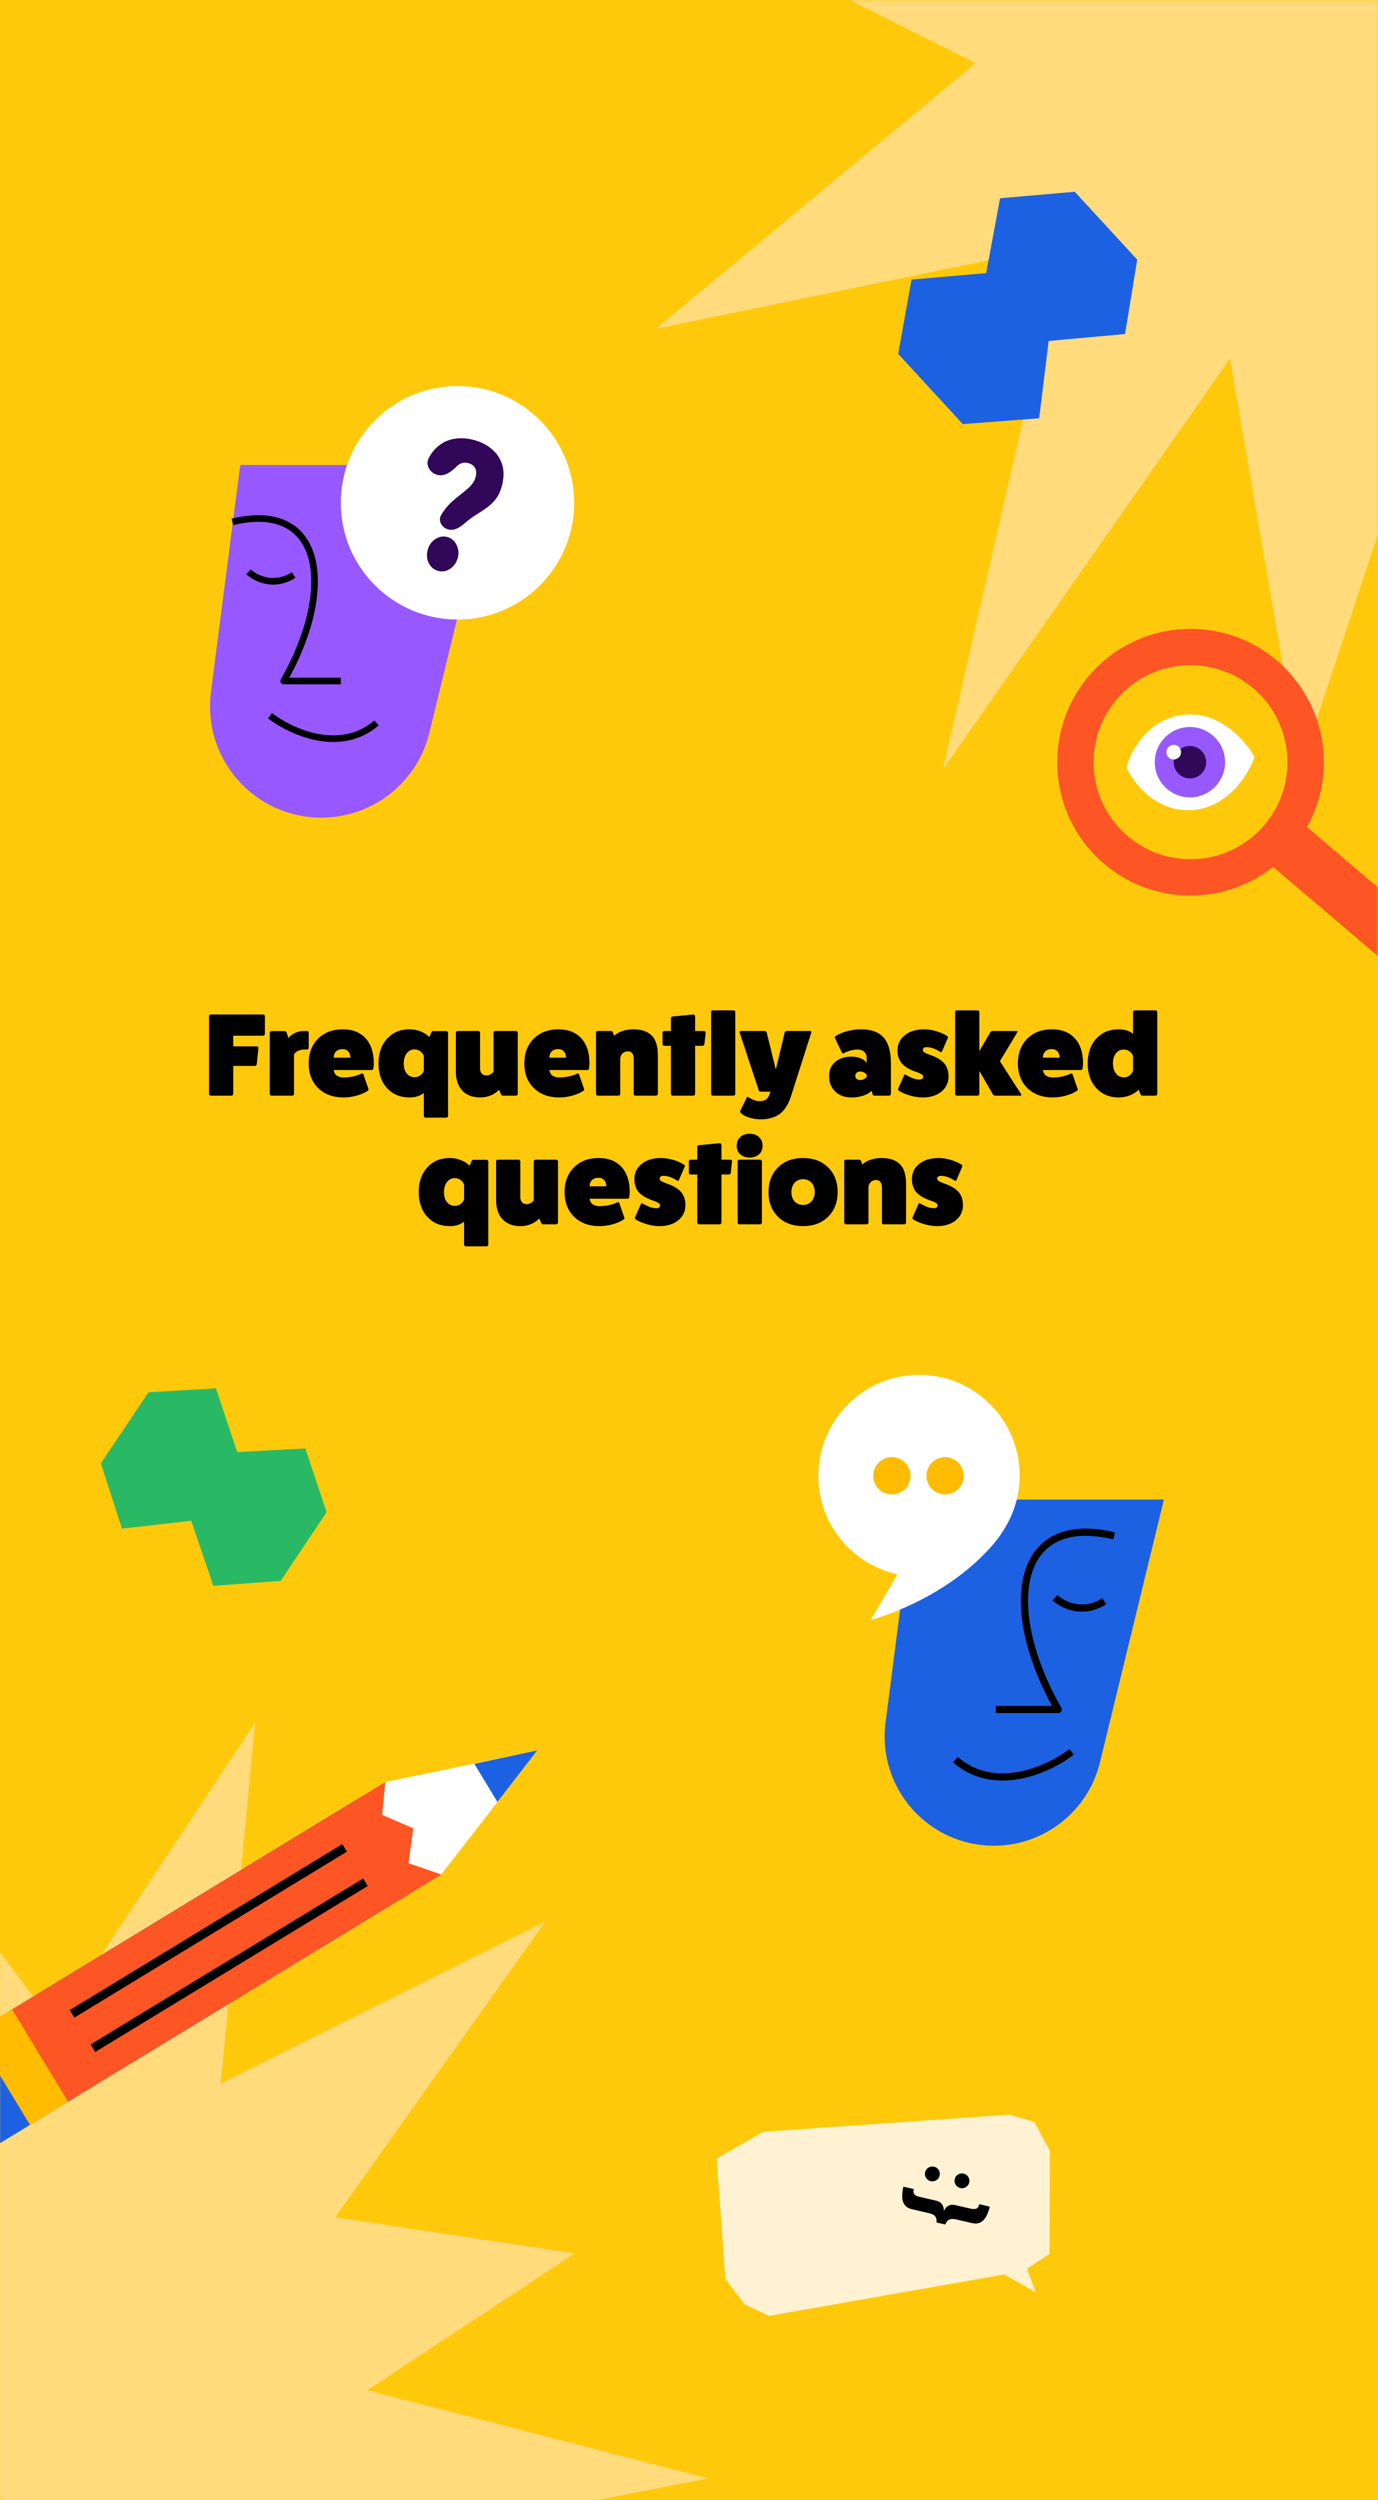 <svg width="375" height="680" viewBox="0 0 375 680" fill="none" xmlns="http://www.w3.org/2000/svg">
<rect width="375" height="680" fill="#FFC90B"/>
<mask id="mask0_1522_7420" style="mask-type:alpha" maskUnits="userSpaceOnUse" x="0" y="0" width="375" height="680">
<rect width="375" height="680" fill="#FFC90B"/>
</mask>
<g mask="url(#mask0_1522_7420)">
<path d="M-68.641 590.939L-112.606 502.788L-32.21 559.76L-20.427 503.611L14.871 550.907L69.387 468.609L60.039 566.766L148.366 522.632L91.174 603.078L156.327 612.908L99.912 650.117L192.619 674.071L83.934 695.285L127.914 783.42L47.52 726.478L43.878 785.331L0.422 735.317L-54.08 817.598L-44.746 719.458L-103.069 731.724L-75.866 683.129L-174.332 677.289L-84.618 636.107L-196.411 595.432L-68.641 590.939Z" fill="#FFDB7B"/>
<path d="M146.196 476.102L120.053 509.822L90.689 510.75L104.846 484.721L146.196 476.102Z" fill="white"/>
<path d="M97.496 489.197L-17.45 559.155C-24.374 563.369 -26.58 572.405 -22.377 579.336C-18.174 586.267 -9.153 588.47 -2.228 584.255L112.717 514.298L97.496 489.197Z" fill="#1D61E3"/>
<path d="M104.848 484.723L-7.061 552.832L8.16 577.932L120.069 509.823L111.166 506.745L112.458 497.273L103.991 493.596L104.848 484.723Z" fill="#FD5524"/>
<rect width="12.132" height="29.381" transform="matrix(-0.854 0.52 0.519 0.855 3.293 546.506)" fill="#FFBC01"/>
<path d="M129.079 479.725L146.176 476.089L135.358 490.08L129.079 479.725Z" fill="#1D61E3"/>
<path d="M93.775 502.584L19.606 547.724" stroke="black" stroke-width="2.407"/>
<path d="M99.451 511.93L25.282 557.07" stroke="black" stroke-width="2.407"/>
</g>
<mask id="mask1_1522_7420" style="mask-type:alpha" maskUnits="userSpaceOnUse" x="0" y="0" width="375" height="680">
<rect width="375" height="680" fill="#FFC90B"/>
</mask>
<g mask="url(#mask1_1522_7420)">
<path d="M-68.641 590.939L-112.606 502.788L-32.21 559.76L-20.427 503.611L14.871 550.907L69.387 468.609L60.039 566.766L148.366 522.632L91.174 603.078L156.327 612.908L99.912 650.117L192.619 674.071L83.934 695.285L127.914 783.42L47.52 726.478L43.878 785.331L0.422 735.317L-54.08 817.598L-44.746 719.458L-103.069 731.724L-75.866 683.129L-174.332 677.289L-84.618 636.107L-196.411 595.432L-68.641 590.939Z" fill="#FFDB7B"/>
<path d="M146.196 476.102L120.053 509.822L90.689 510.75L104.846 484.721L146.196 476.102Z" fill="white"/>
<path d="M97.496 489.197L-17.45 559.155C-24.374 563.369 -26.58 572.405 -22.377 579.336C-18.174 586.267 -9.153 588.47 -2.228 584.255L112.717 514.298L97.496 489.197Z" fill="#1D61E3"/>
<path d="M104.848 484.723L-7.061 552.832L8.16 577.932L120.069 509.823L111.166 506.745L112.458 497.273L103.991 493.596L104.848 484.723Z" fill="#FD5524"/>
<rect width="12.132" height="29.381" transform="matrix(-0.854 0.52 0.519 0.855 3.293 546.506)" fill="#FFBC01"/>
<path d="M129.079 479.725L146.176 476.089L135.358 490.08L129.079 479.725Z" fill="#1D61E3"/>
<path d="M93.775 502.584L19.606 547.724" stroke="black" stroke-width="2.407"/>
<path d="M99.451 511.93L25.282 557.07" stroke="black" stroke-width="2.407"/>
<path d="M289.311 66.632L178.53 89.404L265.468 17.185L206.646 -12.324L269.539 -37.495L194.316 -121.946L300.464 -82.807L277.562 -193.463L349.941 -106.594L380.074 -175.782L404.71 -102.458L458.645 -197.984L450.109 -71.532L560.876 -94.324L473.973 -22.099L538.197 -0.802L469.882 32.594L545.091 117.026L438.956 77.906L435.354 146.023L389.465 101.673L353.928 208.883L334.711 97.558L256.59 209.29L289.311 66.632Z" fill="#FFDB7B"/>
<path fill-rule="evenodd" clip-rule="evenodd" d="M351.604 230.818C364.588 215.559 362.744 192.665 347.485 179.681C332.227 166.697 309.332 168.541 296.349 183.8C283.365 199.058 285.209 221.953 300.468 234.937C315.726 247.92 338.621 246.076 351.604 230.818ZM344.07 224.407C353.512 213.31 352.171 196.659 341.074 187.217C329.977 177.774 313.327 179.116 303.884 190.212C294.442 201.309 295.783 217.96 306.88 227.402C317.977 236.845 334.627 235.504 344.07 224.407Z" fill="#FD5524"/>
<rect x="350.518" y="220.555" width="56.658" height="14.219" transform="rotate(40.395 350.518 220.555)" fill="#FD5524"/>
<path d="M378.58 244.432L393.669 257.271L384.454 268.1L375.203 260.227L378.58 244.432Z" fill="#FFDB7B"/>
<path fill-rule="evenodd" clip-rule="evenodd" d="M306.547 208.724L306.536 208.724C306.538 208.719 306.539 208.714 306.54 208.709C306.538 208.704 306.536 208.699 306.533 208.694L306.545 208.69C307.681 204.331 312.383 195.425 322.194 194.393C332.007 193.362 339.077 201.601 341.406 205.882L341.42 205.883C341.419 205.889 341.417 205.894 341.415 205.899C341.418 205.904 341.421 205.909 341.423 205.914L341.409 205.915C339.797 210.513 334.137 219.781 324.284 220.334C314.431 220.886 308.364 212.843 306.547 208.724Z" fill="white"/>
<circle cx="9.566" cy="9.566" r="9.566" transform="matrix(-0.997 0.08 0.08 0.997 332.59 197)" fill="#9759FF"/>
<circle cx="4.421" cy="4.421" r="4.421" transform="matrix(-0.997 0.08 0.08 0.997 327.871 202.539)" fill="#300759"/>
<circle cx="1.993" cy="1.993" r="1.993" transform="matrix(-0.997 0.08 0.08 0.997 321.238 202.432)" fill="white"/>
</g>
<path d="M273.302 618.599L281.849 623.443L279.46 617.057L285.606 613.017L285.679 584.972L281.469 577.129L274.629 575.141L207.679 579.805L195.022 587.093L197.42 619.85L202.622 626.746L209.317 629.86L273.302 618.599Z" fill="#FFF2D2"/>
<path d="M251.762 590.814C251.888 590.268 252.188 589.846 252.663 589.55C253.136 589.26 253.646 589.178 254.192 589.304C254.731 589.429 255.149 589.725 255.448 590.192C255.745 590.667 255.829 591.182 255.701 591.735C255.577 592.274 255.278 592.688 254.805 592.977C254.33 593.274 253.823 593.36 253.284 593.236C252.738 593.11 252.317 592.809 252.02 592.334C251.722 591.867 251.636 591.36 251.762 590.814ZM259.808 592.683C259.934 592.137 260.234 591.715 260.709 591.418C261.182 591.129 261.692 591.047 262.238 591.173C262.777 591.298 263.195 591.594 263.494 592.061C263.791 592.536 263.875 593.05 263.747 593.604C263.623 594.142 263.324 594.556 262.851 594.846C262.376 595.143 261.869 595.229 261.33 595.105C260.784 594.979 260.363 594.678 260.066 594.203C259.768 593.736 259.682 593.229 259.808 592.683Z" fill="black"/>
<path d="M266.514 599.509L269.342 600.161C269.1 601.21 268.775 602.105 268.366 602.846C267.963 603.597 267.444 604.133 266.81 604.454C266.174 604.783 265.391 604.84 264.459 604.624C264.102 604.542 263.745 604.46 263.388 604.377C263.032 604.295 262.675 604.213 262.318 604.13C261.969 604.05 261.616 603.968 261.259 603.886C260.909 603.805 260.556 603.724 260.2 603.641C259.675 603.52 259.228 603.482 258.857 603.527C258.494 603.573 258.185 603.713 257.932 603.946C257.677 604.186 257.453 604.545 257.259 605.021L254.867 604.469C254.901 603.956 254.856 603.535 254.733 603.208C254.607 602.887 254.388 602.626 254.074 602.423C253.768 602.222 253.352 602.061 252.828 601.94L248.22 600.876C247.295 600.663 246.623 600.27 246.203 599.697C245.781 599.132 245.557 598.425 245.531 597.575C245.496 596.731 245.599 595.785 245.841 594.737L248.659 595.387C248.521 595.984 248.564 596.443 248.789 596.763C249.007 597.082 249.495 597.329 250.252 597.503L254.719 598.534C255.425 598.697 255.935 598.98 256.248 599.382C256.569 599.786 256.758 600.232 256.814 600.72C256.877 601.21 256.867 601.668 256.784 602.094L256.587 602.048C256.707 601.631 256.899 601.215 257.163 600.801C257.427 600.387 257.789 600.067 258.247 599.843C258.712 599.621 259.294 599.591 259.993 599.752C260.372 599.839 260.75 599.927 261.129 600.014C261.508 600.101 261.89 600.19 262.276 600.279C262.567 600.346 262.862 600.414 263.16 600.483C263.466 600.553 263.768 600.623 264.067 600.692C264.824 600.867 265.385 600.862 265.749 600.678C266.121 600.495 266.376 600.106 266.514 599.509Z" fill="black"/>
<path d="M248.814 407.854H316.733L299.34 479.311C296.098 492.628 284.17 502.001 270.465 502.001C252.542 502.001 238.698 486.255 240.991 468.48L248.814 407.854Z" fill="#1D61E3"/>
<path d="M303.193 417.721C275.911 411.176 272.513 437.876 287.952 464.941C288.104 464.941 276.707 464.941 270.989 464.941" stroke="black" stroke-width="1.967"/>
<path d="M291.629 476.465C285.642 481.098 270.93 488.011 259.982 478.603" stroke="black" stroke-width="1.967"/>
<path d="M287.09 434.541C289.097 436.442 294.591 439.294 300.507 435.491" stroke="black" stroke-width="1.967"/>
<path d="M244.233 428.161L236.925 440.685C262.749 432.685 272.456 417.175 272.456 417.175L272.422 417.17C275.755 412.46 277.659 406.684 277.468 400.48C277.001 385.336 264.36 373.459 249.238 373.953C234.117 374.448 222.235 387.129 222.702 402.273C223.098 415.108 232.249 425.563 244.231 428.165L244.233 428.161Z" fill="white"/>
<circle cx="242.707" cy="401.389" r="5.075" fill="#FFBC01"/>
<circle cx="257.194" cy="401.395" r="5.075" fill="#FFBC01"/>
<path d="M65.378 126.465H134.58L116.858 199.273C113.555 212.841 101.402 222.391 87.438 222.391C69.176 222.391 55.07 206.348 57.407 188.237L65.378 126.465Z" fill="#9759FF"/>
<path d="M63.228 141.94C88.232 135.941 91.345 160.411 77.197 185.215C77.057 185.215 87.502 185.215 92.743 185.215" stroke="black" stroke-width="1.803"/>
<path d="M73.467 194.654C78.954 198.9 92.436 205.236 102.47 196.614" stroke="black" stroke-width="1.803"/>
<path d="M67.621 155.51C69.461 157.252 74.495 159.866 79.917 156.381" stroke="black" stroke-width="1.803"/>
<circle cx="124.495" cy="136.749" r="31.749" fill="white"/>
<path d="M121.956 143.996C120.229 143.52 119.157 141.694 120.023 140.126C120.185 139.834 120.356 139.555 120.537 139.29C121.266 138.213 122.067 137.282 122.939 136.496C123.826 135.715 124.685 135.001 125.519 134.356C126.126 133.885 126.694 133.419 127.223 132.959C127.752 132.5 128.207 132.011 128.588 131.494C128.969 130.976 129.242 130.421 129.406 129.827C129.681 128.826 129.65 127.994 129.312 127.328C128.974 126.663 128.348 126.205 127.433 125.953C126.408 125.67 125.475 125.867 124.633 126.543C124.534 126.621 124.438 126.706 124.345 126.799C122.852 128.277 121.01 129.707 118.985 129.149C116.96 128.591 115.7 126.453 116.674 124.591C117.225 123.537 117.864 122.656 118.589 121.95C120.019 120.545 121.642 119.688 123.455 119.381C125.273 119.058 127.131 119.158 129.028 119.681C130.926 120.204 132.544 121.037 133.883 122.18C135.236 123.327 136.17 124.753 136.683 126.459C137.196 128.165 137.145 130.135 136.529 132.371C136.167 133.684 135.638 134.791 134.942 135.693C134.265 136.583 133.497 137.338 132.641 137.96C131.784 138.581 130.924 139.16 130.06 139.696C128.929 140.393 127.902 141.119 126.979 141.874C126.887 141.948 126.798 142.024 126.711 142.103C125.391 143.314 123.683 144.472 121.956 143.996ZM119.215 155.275C118.079 154.962 117.233 154.249 116.675 153.137C116.135 152.012 116.042 150.809 116.396 149.528C116.745 148.261 117.437 147.292 118.472 146.618C119.525 145.933 120.62 145.747 121.756 146.06C122.878 146.369 123.708 147.086 124.248 148.211C124.806 149.323 124.91 150.512 124.561 151.779C124.207 153.06 123.504 154.044 122.451 154.729C121.416 155.403 120.337 155.585 119.215 155.275Z" fill="#300759"/>
<path d="M244.431 96.261L262.019 115.353L282.79 113.757L285.379 92.74L306.163 90.841L309.478 70.613L292.472 52.152L272.15 53.919L268.372 74.279L248.05 76.046L244.431 96.261Z" fill="#1D61E3"/>
<path d="M40.391 378.68L27.446 398.004L33.191 415.764L52.042 413.613L58.054 431.32L76.37 429.968L88.887 411.283L83.088 393.95L64.559 394.927L58.76 377.594L40.391 378.68Z" fill="#29B965"/>
<path d="M56.884 297.516V276.375C56.884 276.26 56.926 276.156 57.009 276.062C57.093 275.969 57.197 275.922 57.322 275.922H71.603C71.738 275.922 71.853 275.969 71.947 276.062C72.04 276.156 72.087 276.26 72.087 276.375V281.203C72.087 281.339 72.04 281.453 71.947 281.547C71.863 281.641 71.749 281.688 71.603 281.688H63.478V284.594H69.9C70.035 284.594 70.145 284.641 70.228 284.734C70.311 284.818 70.343 284.911 70.322 285.016L69.869 289.484C69.848 289.589 69.785 289.688 69.681 289.781C69.577 289.865 69.457 289.906 69.322 289.906H63.478V297.547C63.478 297.661 63.426 297.766 63.322 297.859C63.228 297.953 63.119 298 62.994 298H57.322C57.207 298 57.103 297.948 57.009 297.844C56.926 297.74 56.884 297.63 56.884 297.516ZM73.415 297.516V280.875C73.415 280.76 73.462 280.661 73.556 280.578C73.65 280.484 73.759 280.438 73.884 280.438H77.509C77.738 280.438 77.91 280.594 78.025 280.906L78.494 282.312C78.973 281.719 79.582 281.255 80.322 280.922C81.072 280.578 81.874 280.406 82.728 280.406H83.556C83.681 280.406 83.785 280.448 83.869 280.531C83.962 280.615 84.009 280.719 84.009 280.844V285.016C84.009 285.141 83.962 285.245 83.869 285.328C83.785 285.411 83.681 285.453 83.556 285.453H82.728C82.124 285.453 81.572 285.578 81.072 285.828C80.572 286.078 80.218 286.401 80.009 286.797V297.516C80.009 297.641 79.957 297.755 79.853 297.859C79.759 297.953 79.65 298 79.525 298H73.884C73.759 298 73.65 297.953 73.556 297.859C73.462 297.755 73.415 297.641 73.415 297.516ZM83.994 289.234C83.994 286.453 84.843 284.214 86.54 282.516C88.249 280.807 90.494 279.953 93.275 279.953C95.931 279.953 98.004 280.766 99.494 282.391C100.983 284.016 101.728 286.286 101.728 289.203C101.728 289.672 101.681 290.151 101.587 290.641C101.556 290.901 101.4 291.031 101.119 291.031H90.837C90.837 291.083 90.843 291.156 90.853 291.25C90.863 291.344 90.915 291.505 91.009 291.734C91.113 291.964 91.249 292.167 91.415 292.344C91.582 292.521 91.848 292.682 92.212 292.828C92.587 292.974 93.025 293.047 93.525 293.047C95.285 293.047 96.921 292.693 98.431 291.984C98.535 291.943 98.629 291.948 98.712 292C98.806 292.042 98.869 292.12 98.9 292.234L100.275 296.203C100.337 296.411 100.264 296.573 100.056 296.688C99.202 297.25 98.192 297.688 97.025 298C95.858 298.323 94.66 298.484 93.431 298.484C90.608 298.484 88.327 297.635 86.587 295.938C84.858 294.24 83.994 292.005 83.994 289.234ZM90.806 287.656H95.353C95.353 286.958 95.155 286.396 94.759 285.969C94.374 285.542 93.858 285.328 93.212 285.328C92.494 285.328 91.91 285.542 91.462 285.969C91.025 286.396 90.806 286.958 90.806 287.656ZM102.994 289.234C102.994 286.453 103.77 284.214 105.322 282.516C106.874 280.807 108.915 279.953 111.447 279.953C112.509 279.953 113.52 280.146 114.478 280.531C115.447 280.906 116.238 281.417 116.853 282.062L117.322 280.906C117.457 280.594 117.629 280.438 117.837 280.438H121.462C121.587 280.438 121.697 280.484 121.79 280.578C121.884 280.672 121.931 280.781 121.931 280.906V303.531C121.931 303.646 121.884 303.75 121.79 303.844C121.697 303.938 121.587 303.984 121.462 303.984H115.822C115.697 303.984 115.582 303.938 115.478 303.844C115.384 303.75 115.337 303.646 115.337 303.531V297.266C114.327 298.078 113.03 298.484 111.447 298.484C108.915 298.484 106.874 297.635 105.322 295.938C103.77 294.24 102.994 292.005 102.994 289.234ZM109.869 289.266C109.869 290.38 110.139 291.276 110.681 291.953C111.223 292.63 111.936 292.969 112.822 292.969C113.384 292.969 113.895 292.812 114.353 292.5C114.811 292.177 115.139 291.75 115.337 291.219V287.188C115.139 286.656 114.811 286.229 114.353 285.906C113.895 285.583 113.384 285.422 112.822 285.422C111.936 285.422 111.223 285.776 110.681 286.484C110.139 287.193 109.869 288.12 109.869 289.266ZM124.056 291.469V280.875C124.056 280.75 124.103 280.641 124.197 280.547C124.301 280.453 124.415 280.406 124.54 280.406H130.181C130.306 280.406 130.415 280.453 130.509 280.547C130.603 280.641 130.65 280.75 130.65 280.875V290.672C130.65 291.224 130.806 291.667 131.119 292C131.431 292.333 131.843 292.5 132.353 292.5C132.728 292.5 133.077 292.417 133.4 292.25C133.723 292.073 133.957 291.896 134.103 291.719L134.306 291.469V280.875C134.306 280.75 134.353 280.641 134.447 280.547C134.551 280.453 134.665 280.406 134.79 280.406H140.415C140.54 280.406 140.65 280.453 140.744 280.547C140.848 280.641 140.9 280.75 140.9 280.875V297.547C140.9 297.661 140.848 297.766 140.744 297.859C140.65 297.953 140.54 298 140.415 298H136.806C136.587 298 136.415 297.839 136.29 297.516L135.806 296.375C135.223 297.021 134.478 297.536 133.572 297.922C132.665 298.297 131.702 298.484 130.681 298.484C128.608 298.484 126.983 297.865 125.806 296.625C124.639 295.375 124.056 293.656 124.056 291.469ZM142.681 289.234C142.681 286.453 143.53 284.214 145.228 282.516C146.936 280.807 149.181 279.953 151.962 279.953C154.619 279.953 156.692 280.766 158.181 282.391C159.671 284.016 160.415 286.286 160.415 289.203C160.415 289.672 160.369 290.151 160.275 290.641C160.244 290.901 160.087 291.031 159.806 291.031H149.525C149.525 291.083 149.53 291.156 149.54 291.25C149.551 291.344 149.603 291.505 149.697 291.734C149.801 291.964 149.936 292.167 150.103 292.344C150.27 292.521 150.535 292.682 150.9 292.828C151.275 292.974 151.712 293.047 152.212 293.047C153.973 293.047 155.608 292.693 157.119 291.984C157.223 291.943 157.317 291.948 157.4 292C157.494 292.042 157.556 292.12 157.587 292.234L158.962 296.203C159.025 296.411 158.952 296.573 158.744 296.688C157.889 297.25 156.879 297.688 155.712 298C154.546 298.323 153.348 298.484 152.119 298.484C149.296 298.484 147.014 297.635 145.275 295.938C143.546 294.24 142.681 292.005 142.681 289.234ZM149.494 287.656H154.04C154.04 286.958 153.843 286.396 153.447 285.969C153.061 285.542 152.546 285.328 151.9 285.328C151.181 285.328 150.598 285.542 150.15 285.969C149.712 286.396 149.494 286.958 149.494 287.656ZM162.197 297.516V280.844C162.197 280.552 162.343 280.406 162.634 280.406H166.228C166.478 280.406 166.65 280.51 166.744 280.719L167.15 281.75C167.65 281.198 168.379 280.76 169.337 280.438C170.306 280.115 171.296 279.953 172.306 279.953C174.546 279.953 176.223 280.51 177.337 281.625C178.462 282.74 179.025 284.516 179.025 286.953V297.516C179.025 297.641 178.973 297.755 178.869 297.859C178.775 297.953 178.665 298 178.54 298H172.915C172.79 298 172.681 297.953 172.587 297.859C172.494 297.755 172.452 297.641 172.462 297.516V287.953C172.462 287.318 172.322 286.823 172.04 286.469C171.77 286.115 171.389 285.938 170.9 285.938C170.358 285.938 169.91 286.089 169.556 286.391C169.212 286.693 168.999 286.99 168.915 287.281L168.79 287.734V297.516C168.79 297.641 168.738 297.755 168.634 297.859C168.54 297.953 168.431 298 168.306 298H162.665C162.54 298 162.431 297.953 162.337 297.859C162.244 297.755 162.197 297.641 162.197 297.516ZM180.29 283.984V280.875C180.29 280.74 180.337 280.63 180.431 280.547C180.525 280.453 180.629 280.406 180.744 280.406H182.572V276.906C182.572 276.802 182.619 276.708 182.712 276.625C182.817 276.542 182.931 276.49 183.056 276.469L188.681 275.922C188.806 275.911 188.915 275.958 189.009 276.062C189.113 276.156 189.165 276.26 189.165 276.375V280.406H191.556C191.692 280.406 191.806 280.448 191.9 280.531C191.994 280.615 192.04 280.719 192.04 280.844L191.697 283.953C191.676 284.078 191.619 284.193 191.525 284.297C191.442 284.391 191.337 284.438 191.212 284.438H189.165V297.516C189.165 297.641 189.113 297.755 189.009 297.859C188.915 297.953 188.806 298 188.681 298H183.056C182.931 298 182.817 297.953 182.712 297.859C182.619 297.755 182.572 297.641 182.572 297.516V284.438H180.744C180.629 284.438 180.525 284.396 180.431 284.312C180.337 284.219 180.29 284.109 180.29 283.984ZM193.509 297.516V275.25C193.509 275.135 193.556 275.031 193.65 274.938C193.744 274.844 193.853 274.797 193.978 274.797H199.619C199.744 274.797 199.853 274.844 199.947 274.938C200.051 275.031 200.103 275.135 200.103 275.25V297.516C200.103 297.641 200.051 297.755 199.947 297.859C199.853 297.953 199.744 298 199.619 298H193.978C193.853 298 193.744 297.953 193.65 297.859C193.556 297.755 193.509 297.641 193.509 297.516ZM201.29 280.844C201.249 280.74 201.259 280.641 201.322 280.547C201.395 280.453 201.494 280.406 201.619 280.406H208.04C208.332 280.406 208.535 280.552 208.65 280.844L211.119 290.891L213.54 280.844C213.572 280.708 213.645 280.604 213.759 280.531C213.874 280.448 213.994 280.406 214.119 280.406H220.431C220.567 280.406 220.665 280.453 220.728 280.547C220.79 280.63 220.806 280.729 220.775 280.844L215.306 298C214.567 300.333 213.53 301.99 212.197 302.969C210.863 303.948 209.139 304.438 207.025 304.438C205.931 304.438 204.879 304.276 203.869 303.953C202.869 303.641 202.103 303.224 201.572 302.703C201.426 302.557 201.374 302.375 201.415 302.156L203.212 298.547C203.317 298.307 203.447 298.245 203.603 298.359C204.707 299.12 205.749 299.5 206.728 299.5C207.54 299.5 208.171 299.297 208.619 298.891C209.077 298.495 209.421 297.833 209.65 296.906H207.025C206.723 296.906 206.53 296.76 206.447 296.469L201.29 280.844ZM225.619 292.594C225.629 291.021 226.192 289.76 227.306 288.812C228.431 287.854 229.895 287.375 231.697 287.375C232.624 287.375 233.468 287.531 234.228 287.844C234.988 288.156 235.53 288.568 235.853 289.078V287.734C235.853 287.047 235.629 286.495 235.181 286.078C234.733 285.661 234.139 285.453 233.4 285.453C232.775 285.453 232.108 285.552 231.4 285.75C230.702 285.938 230.087 286.182 229.556 286.484C229.389 286.589 229.228 286.5 229.072 286.219L227.244 282.391C227.15 282.161 227.207 281.958 227.415 281.781C228.332 281.198 229.395 280.75 230.603 280.438C231.822 280.115 233.072 279.953 234.353 279.953C237.124 279.953 239.165 280.703 240.478 282.203C241.79 283.703 242.447 286.047 242.447 289.234V297.516C242.447 297.641 242.395 297.755 242.29 297.859C242.197 297.953 242.087 298 241.962 298H237.931C237.806 298 237.692 297.953 237.587 297.859C237.483 297.755 237.431 297.641 237.431 297.516L237.197 296.656C236.665 297.219 235.905 297.667 234.915 298C233.936 298.323 232.863 298.484 231.697 298.484C229.853 298.484 228.374 297.943 227.259 296.859C226.165 295.797 225.619 294.406 225.619 292.688C225.619 292.656 225.619 292.625 225.619 292.594ZM233.134 291.75C232.884 291.958 232.759 292.24 232.759 292.594C232.759 292.948 232.884 293.229 233.134 293.438C233.384 293.646 233.707 293.75 234.103 293.75C234.728 293.75 235.311 293.479 235.853 292.938V292.234C235.322 291.703 234.738 291.438 234.103 291.438C233.707 291.438 233.384 291.542 233.134 291.75ZM244.244 285.688C244.244 283.979 244.91 282.599 246.244 281.547C247.577 280.484 249.332 279.953 251.509 279.953C252.54 279.953 253.629 280.12 254.775 280.453C255.921 280.786 256.921 281.229 257.775 281.781C257.962 281.938 258.03 282.083 257.978 282.219L256.337 286C256.306 286.094 256.244 286.151 256.15 286.172C256.067 286.193 255.988 286.177 255.915 286.125C254.54 285.25 253.317 284.812 252.244 284.812C251.91 284.781 251.639 284.839 251.431 284.984C251.223 285.12 251.119 285.318 251.119 285.578C251.119 285.807 251.249 286.01 251.509 286.188C251.77 286.365 252.103 286.531 252.509 286.688C252.926 286.844 253.384 287.016 253.884 287.203C254.384 287.38 254.879 287.62 255.369 287.922C255.869 288.214 256.322 288.562 256.728 288.969C257.145 289.365 257.483 289.891 257.744 290.547C258.004 291.193 258.134 291.927 258.134 292.75C258.134 294.458 257.483 295.844 256.181 296.906C254.889 297.958 253.181 298.484 251.056 298.484C250.014 298.484 248.9 298.318 247.712 297.984C246.525 297.651 245.483 297.208 244.587 296.656C244.41 296.479 244.348 296.307 244.4 296.141L246.04 292.438C246.113 292.229 246.249 292.182 246.447 292.297C247.936 293.172 249.165 293.609 250.134 293.609C250.457 293.641 250.723 293.578 250.931 293.422C251.139 293.266 251.244 293.062 251.244 292.812C251.244 292.594 251.113 292.401 250.853 292.234C250.603 292.057 250.27 291.891 249.853 291.734C249.447 291.578 248.994 291.411 248.494 291.234C247.994 291.047 247.494 290.802 246.994 290.5C246.494 290.198 246.035 289.849 245.619 289.453C245.212 289.057 244.879 288.536 244.619 287.891C244.369 287.234 244.244 286.5 244.244 285.688ZM259.915 297.516V275.25C259.915 275.135 259.962 275.031 260.056 274.938C260.15 274.844 260.259 274.797 260.384 274.797H266.025C266.15 274.797 266.259 274.844 266.353 274.938C266.457 275.031 266.509 275.135 266.509 275.25V285.875L269.478 280.781C269.624 280.531 269.869 280.406 270.212 280.406H276.619C276.744 280.406 276.827 280.443 276.869 280.516C276.91 280.589 276.9 280.677 276.837 280.781L272.103 288.625L277.9 297.609C277.973 297.724 277.983 297.818 277.931 297.891C277.879 297.964 277.79 298 277.665 298H270.853C270.738 298 270.613 297.964 270.478 297.891C270.343 297.807 270.244 297.714 270.181 297.609L266.509 291.281V297.516C266.509 297.641 266.457 297.755 266.353 297.859C266.259 297.953 266.15 298 266.025 298H260.384C260.259 298 260.15 297.953 260.056 297.859C259.962 297.755 259.915 297.641 259.915 297.516ZM276.994 289.234C276.994 286.453 277.843 284.214 279.54 282.516C281.249 280.807 283.494 279.953 286.275 279.953C288.931 279.953 291.004 280.766 292.494 282.391C293.983 284.016 294.728 286.286 294.728 289.203C294.728 289.672 294.681 290.151 294.587 290.641C294.556 290.901 294.4 291.031 294.119 291.031H283.837C283.837 291.083 283.843 291.156 283.853 291.25C283.863 291.344 283.915 291.505 284.009 291.734C284.113 291.964 284.249 292.167 284.415 292.344C284.582 292.521 284.848 292.682 285.212 292.828C285.587 292.974 286.025 293.047 286.525 293.047C288.285 293.047 289.921 292.693 291.431 291.984C291.535 291.943 291.629 291.948 291.712 292C291.806 292.042 291.869 292.12 291.9 292.234L293.275 296.203C293.337 296.411 293.264 296.573 293.056 296.688C292.202 297.25 291.192 297.688 290.025 298C288.858 298.323 287.66 298.484 286.431 298.484C283.608 298.484 281.327 297.635 279.587 295.938C277.858 294.24 276.994 292.005 276.994 289.234ZM283.806 287.656H288.353C288.353 286.958 288.155 286.396 287.759 285.969C287.374 285.542 286.858 285.328 286.212 285.328C285.494 285.328 284.91 285.542 284.462 285.969C284.025 286.396 283.806 286.958 283.806 287.656ZM295.994 289.203C295.994 286.432 296.77 284.198 298.322 282.5C299.874 280.802 301.915 279.953 304.447 279.953C306.03 279.953 307.327 280.359 308.337 281.172V275.25C308.337 275.135 308.384 275.031 308.478 274.938C308.582 274.844 308.697 274.797 308.822 274.797H314.462C314.587 274.797 314.697 274.844 314.79 274.938C314.884 275.031 314.931 275.135 314.931 275.25V297.516C314.931 297.641 314.884 297.755 314.79 297.859C314.697 297.953 314.587 298 314.462 298H310.837C310.639 298 310.468 297.839 310.322 297.516L309.853 296.375C309.238 297.021 308.447 297.536 307.478 297.922C306.52 298.297 305.509 298.484 304.447 298.484C301.915 298.484 299.874 297.635 298.322 295.938C296.77 294.229 295.994 291.984 295.994 289.203ZM302.869 289.172C302.869 290.318 303.139 291.245 303.681 291.953C304.223 292.661 304.936 293.016 305.822 293.016C306.384 293.016 306.895 292.854 307.353 292.531C307.811 292.208 308.139 291.781 308.337 291.25V287.219C308.139 286.688 307.811 286.26 307.353 285.938C306.895 285.615 306.384 285.453 305.822 285.453C304.936 285.453 304.223 285.797 303.681 286.484C303.139 287.161 302.869 288.057 302.869 289.172ZM113.947 324.234C113.947 321.453 114.723 319.214 116.275 317.516C117.827 315.807 119.869 314.953 122.4 314.953C123.462 314.953 124.473 315.146 125.431 315.531C126.4 315.906 127.192 316.417 127.806 317.062L128.275 315.906C128.41 315.594 128.582 315.438 128.79 315.438H132.415C132.54 315.438 132.65 315.484 132.744 315.578C132.837 315.672 132.884 315.781 132.884 315.906V338.531C132.884 338.646 132.837 338.75 132.744 338.844C132.65 338.938 132.54 338.984 132.415 338.984H126.775C126.65 338.984 126.535 338.938 126.431 338.844C126.337 338.75 126.29 338.646 126.29 338.531V332.266C125.28 333.078 123.983 333.484 122.4 333.484C119.869 333.484 117.827 332.635 116.275 330.938C114.723 329.24 113.947 327.005 113.947 324.234ZM120.822 324.266C120.822 325.38 121.093 326.276 121.634 326.953C122.176 327.63 122.889 327.969 123.775 327.969C124.337 327.969 124.848 327.812 125.306 327.5C125.764 327.177 126.093 326.75 126.29 326.219V322.188C126.093 321.656 125.764 321.229 125.306 320.906C124.848 320.583 124.337 320.422 123.775 320.422C122.889 320.422 122.176 320.776 121.634 321.484C121.093 322.193 120.822 323.12 120.822 324.266ZM135.009 326.469V315.875C135.009 315.75 135.056 315.641 135.15 315.547C135.254 315.453 135.369 315.406 135.494 315.406H141.134C141.259 315.406 141.369 315.453 141.462 315.547C141.556 315.641 141.603 315.75 141.603 315.875V325.672C141.603 326.224 141.759 326.667 142.072 327C142.384 327.333 142.796 327.5 143.306 327.5C143.681 327.5 144.03 327.417 144.353 327.25C144.676 327.073 144.91 326.896 145.056 326.719L145.259 326.469V315.875C145.259 315.75 145.306 315.641 145.4 315.547C145.504 315.453 145.619 315.406 145.744 315.406H151.369C151.494 315.406 151.603 315.453 151.697 315.547C151.801 315.641 151.853 315.75 151.853 315.875V332.547C151.853 332.661 151.801 332.766 151.697 332.859C151.603 332.953 151.494 333 151.369 333H147.759C147.54 333 147.369 332.839 147.244 332.516L146.759 331.375C146.176 332.021 145.431 332.536 144.525 332.922C143.619 333.297 142.655 333.484 141.634 333.484C139.561 333.484 137.936 332.865 136.759 331.625C135.593 330.375 135.009 328.656 135.009 326.469ZM153.634 324.234C153.634 321.453 154.483 319.214 156.181 317.516C157.889 315.807 160.134 314.953 162.915 314.953C165.572 314.953 167.645 315.766 169.134 317.391C170.624 319.016 171.369 321.286 171.369 324.203C171.369 324.672 171.322 325.151 171.228 325.641C171.197 325.901 171.04 326.031 170.759 326.031H160.478C160.478 326.083 160.483 326.156 160.494 326.25C160.504 326.344 160.556 326.505 160.65 326.734C160.754 326.964 160.889 327.167 161.056 327.344C161.223 327.521 161.488 327.682 161.853 327.828C162.228 327.974 162.665 328.047 163.165 328.047C164.926 328.047 166.561 327.693 168.072 326.984C168.176 326.943 168.27 326.948 168.353 327C168.447 327.042 168.509 327.12 168.54 327.234L169.915 331.203C169.978 331.411 169.905 331.573 169.697 331.688C168.843 332.25 167.832 332.688 166.665 333C165.499 333.323 164.301 333.484 163.072 333.484C160.249 333.484 157.968 332.635 156.228 330.938C154.499 329.24 153.634 327.005 153.634 324.234ZM160.447 322.656H164.994C164.994 321.958 164.796 321.396 164.4 320.969C164.014 320.542 163.499 320.328 162.853 320.328C162.134 320.328 161.551 320.542 161.103 320.969C160.665 321.396 160.447 321.958 160.447 322.656ZM172.634 320.688C172.634 318.979 173.301 317.599 174.634 316.547C175.968 315.484 177.723 314.953 179.9 314.953C180.931 314.953 182.02 315.12 183.165 315.453C184.311 315.786 185.311 316.229 186.165 316.781C186.353 316.938 186.421 317.083 186.369 317.219L184.728 321C184.697 321.094 184.634 321.151 184.54 321.172C184.457 321.193 184.379 321.177 184.306 321.125C182.931 320.25 181.707 319.812 180.634 319.812C180.301 319.781 180.03 319.839 179.822 319.984C179.613 320.12 179.509 320.318 179.509 320.578C179.509 320.807 179.639 321.01 179.9 321.188C180.16 321.365 180.494 321.531 180.9 321.688C181.317 321.844 181.775 322.016 182.275 322.203C182.775 322.38 183.27 322.62 183.759 322.922C184.259 323.214 184.712 323.562 185.119 323.969C185.535 324.365 185.874 324.891 186.134 325.547C186.395 326.193 186.525 326.927 186.525 327.75C186.525 329.458 185.874 330.844 184.572 331.906C183.28 332.958 181.572 333.484 179.447 333.484C178.405 333.484 177.29 333.318 176.103 332.984C174.915 332.651 173.874 332.208 172.978 331.656C172.801 331.479 172.738 331.307 172.79 331.141L174.431 327.438C174.504 327.229 174.639 327.182 174.837 327.297C176.327 328.172 177.556 328.609 178.525 328.609C178.848 328.641 179.113 328.578 179.322 328.422C179.53 328.266 179.634 328.062 179.634 327.812C179.634 327.594 179.504 327.401 179.244 327.234C178.994 327.057 178.66 326.891 178.244 326.734C177.837 326.578 177.384 326.411 176.884 326.234C176.384 326.047 175.884 325.802 175.384 325.5C174.884 325.198 174.426 324.849 174.009 324.453C173.603 324.057 173.27 323.536 173.009 322.891C172.759 322.234 172.634 321.5 172.634 320.688ZM187.462 318.984V315.875C187.462 315.74 187.509 315.63 187.603 315.547C187.697 315.453 187.801 315.406 187.915 315.406H189.744V311.906C189.744 311.802 189.79 311.708 189.884 311.625C189.988 311.542 190.103 311.49 190.228 311.469L195.853 310.922C195.978 310.911 196.087 310.958 196.181 311.062C196.285 311.156 196.337 311.26 196.337 311.375V315.406H198.728C198.863 315.406 198.978 315.448 199.072 315.531C199.165 315.615 199.212 315.719 199.212 315.844L198.869 318.953C198.848 319.078 198.79 319.193 198.697 319.297C198.613 319.391 198.509 319.438 198.384 319.438H196.337V332.516C196.337 332.641 196.285 332.755 196.181 332.859C196.087 332.953 195.978 333 195.853 333H190.228C190.103 333 189.988 332.953 189.884 332.859C189.79 332.755 189.744 332.641 189.744 332.516V319.438H187.915C187.801 319.438 187.697 319.396 187.603 319.312C187.509 319.219 187.462 319.109 187.462 318.984ZM200.478 311.656C200.478 310.667 200.801 309.87 201.447 309.266C202.103 308.661 202.957 308.359 204.009 308.359C205.061 308.359 205.91 308.661 206.556 309.266C207.202 309.87 207.525 310.667 207.525 311.656C207.525 312.604 207.202 313.37 206.556 313.953C205.91 314.536 205.061 314.828 204.009 314.828C202.957 314.828 202.103 314.536 201.447 313.953C200.801 313.37 200.478 312.604 200.478 311.656ZM200.744 332.516V315.844C200.744 315.729 200.79 315.63 200.884 315.547C200.988 315.453 201.103 315.406 201.228 315.406H206.853C206.978 315.406 207.087 315.453 207.181 315.547C207.285 315.63 207.337 315.729 207.337 315.844V332.516C207.337 332.641 207.285 332.755 207.181 332.859C207.087 332.953 206.978 333 206.853 333H201.228C201.103 333 200.988 332.953 200.884 332.859C200.79 332.755 200.744 332.641 200.744 332.516ZM209.134 324.234C209.134 321.453 209.999 319.214 211.728 317.516C213.457 315.807 215.728 314.953 218.54 314.953C221.353 314.953 223.624 315.802 225.353 317.5C227.082 319.198 227.947 321.432 227.947 324.203C227.947 326.984 227.082 329.229 225.353 330.938C223.624 332.635 221.353 333.484 218.54 333.484C215.728 333.484 213.457 332.635 211.728 330.938C209.999 329.24 209.134 327.005 209.134 324.234ZM215.369 324.234C215.369 325.276 215.66 326.12 216.244 326.766C216.827 327.401 217.593 327.719 218.54 327.719C219.488 327.719 220.254 327.396 220.837 326.75C221.421 326.104 221.712 325.255 221.712 324.203C221.712 323.161 221.421 322.323 220.837 321.688C220.254 321.042 219.488 320.719 218.54 320.719C217.593 320.719 216.827 321.042 216.244 321.688C215.66 322.333 215.369 323.182 215.369 324.234ZM229.744 332.516V315.844C229.744 315.552 229.889 315.406 230.181 315.406H233.775C234.025 315.406 234.197 315.51 234.29 315.719L234.697 316.75C235.197 316.198 235.926 315.76 236.884 315.438C237.853 315.115 238.843 314.953 239.853 314.953C242.093 314.953 243.77 315.51 244.884 316.625C246.009 317.74 246.572 319.516 246.572 321.953V332.516C246.572 332.641 246.52 332.755 246.415 332.859C246.322 332.953 246.212 333 246.087 333H240.462C240.337 333 240.228 332.953 240.134 332.859C240.04 332.755 239.999 332.641 240.009 332.516V322.953C240.009 322.318 239.869 321.823 239.587 321.469C239.317 321.115 238.936 320.938 238.447 320.938C237.905 320.938 237.457 321.089 237.103 321.391C236.759 321.693 236.546 321.99 236.462 322.281L236.337 322.734V332.516C236.337 332.641 236.285 332.755 236.181 332.859C236.087 332.953 235.978 333 235.853 333H230.212C230.087 333 229.978 332.953 229.884 332.859C229.79 332.755 229.744 332.641 229.744 332.516ZM248.165 320.688C248.165 318.979 248.832 317.599 250.165 316.547C251.499 315.484 253.254 314.953 255.431 314.953C256.462 314.953 257.551 315.12 258.697 315.453C259.843 315.786 260.843 316.229 261.697 316.781C261.884 316.938 261.952 317.083 261.9 317.219L260.259 321C260.228 321.094 260.165 321.151 260.072 321.172C259.988 321.193 259.91 321.177 259.837 321.125C258.462 320.25 257.238 319.812 256.165 319.812C255.832 319.781 255.561 319.839 255.353 319.984C255.145 320.12 255.04 320.318 255.04 320.578C255.04 320.807 255.171 321.01 255.431 321.188C255.692 321.365 256.025 321.531 256.431 321.688C256.848 321.844 257.306 322.016 257.806 322.203C258.306 322.38 258.801 322.62 259.29 322.922C259.79 323.214 260.244 323.562 260.65 323.969C261.067 324.365 261.405 324.891 261.665 325.547C261.926 326.193 262.056 326.927 262.056 327.75C262.056 329.458 261.405 330.844 260.103 331.906C258.811 332.958 257.103 333.484 254.978 333.484C253.936 333.484 252.822 333.318 251.634 332.984C250.447 332.651 249.405 332.208 248.509 331.656C248.332 331.479 248.27 331.307 248.322 331.141L249.962 327.438C250.035 327.229 250.171 327.182 250.369 327.297C251.858 328.172 253.087 328.609 254.056 328.609C254.379 328.641 254.645 328.578 254.853 328.422C255.061 328.266 255.165 328.062 255.165 327.812C255.165 327.594 255.035 327.401 254.775 327.234C254.525 327.057 254.192 326.891 253.775 326.734C253.369 326.578 252.915 326.411 252.415 326.234C251.915 326.047 251.415 325.802 250.915 325.5C250.415 325.198 249.957 324.849 249.54 324.453C249.134 324.057 248.801 323.536 248.54 322.891C248.29 322.234 248.165 321.5 248.165 320.688Z" fill="black"/>
</svg>
